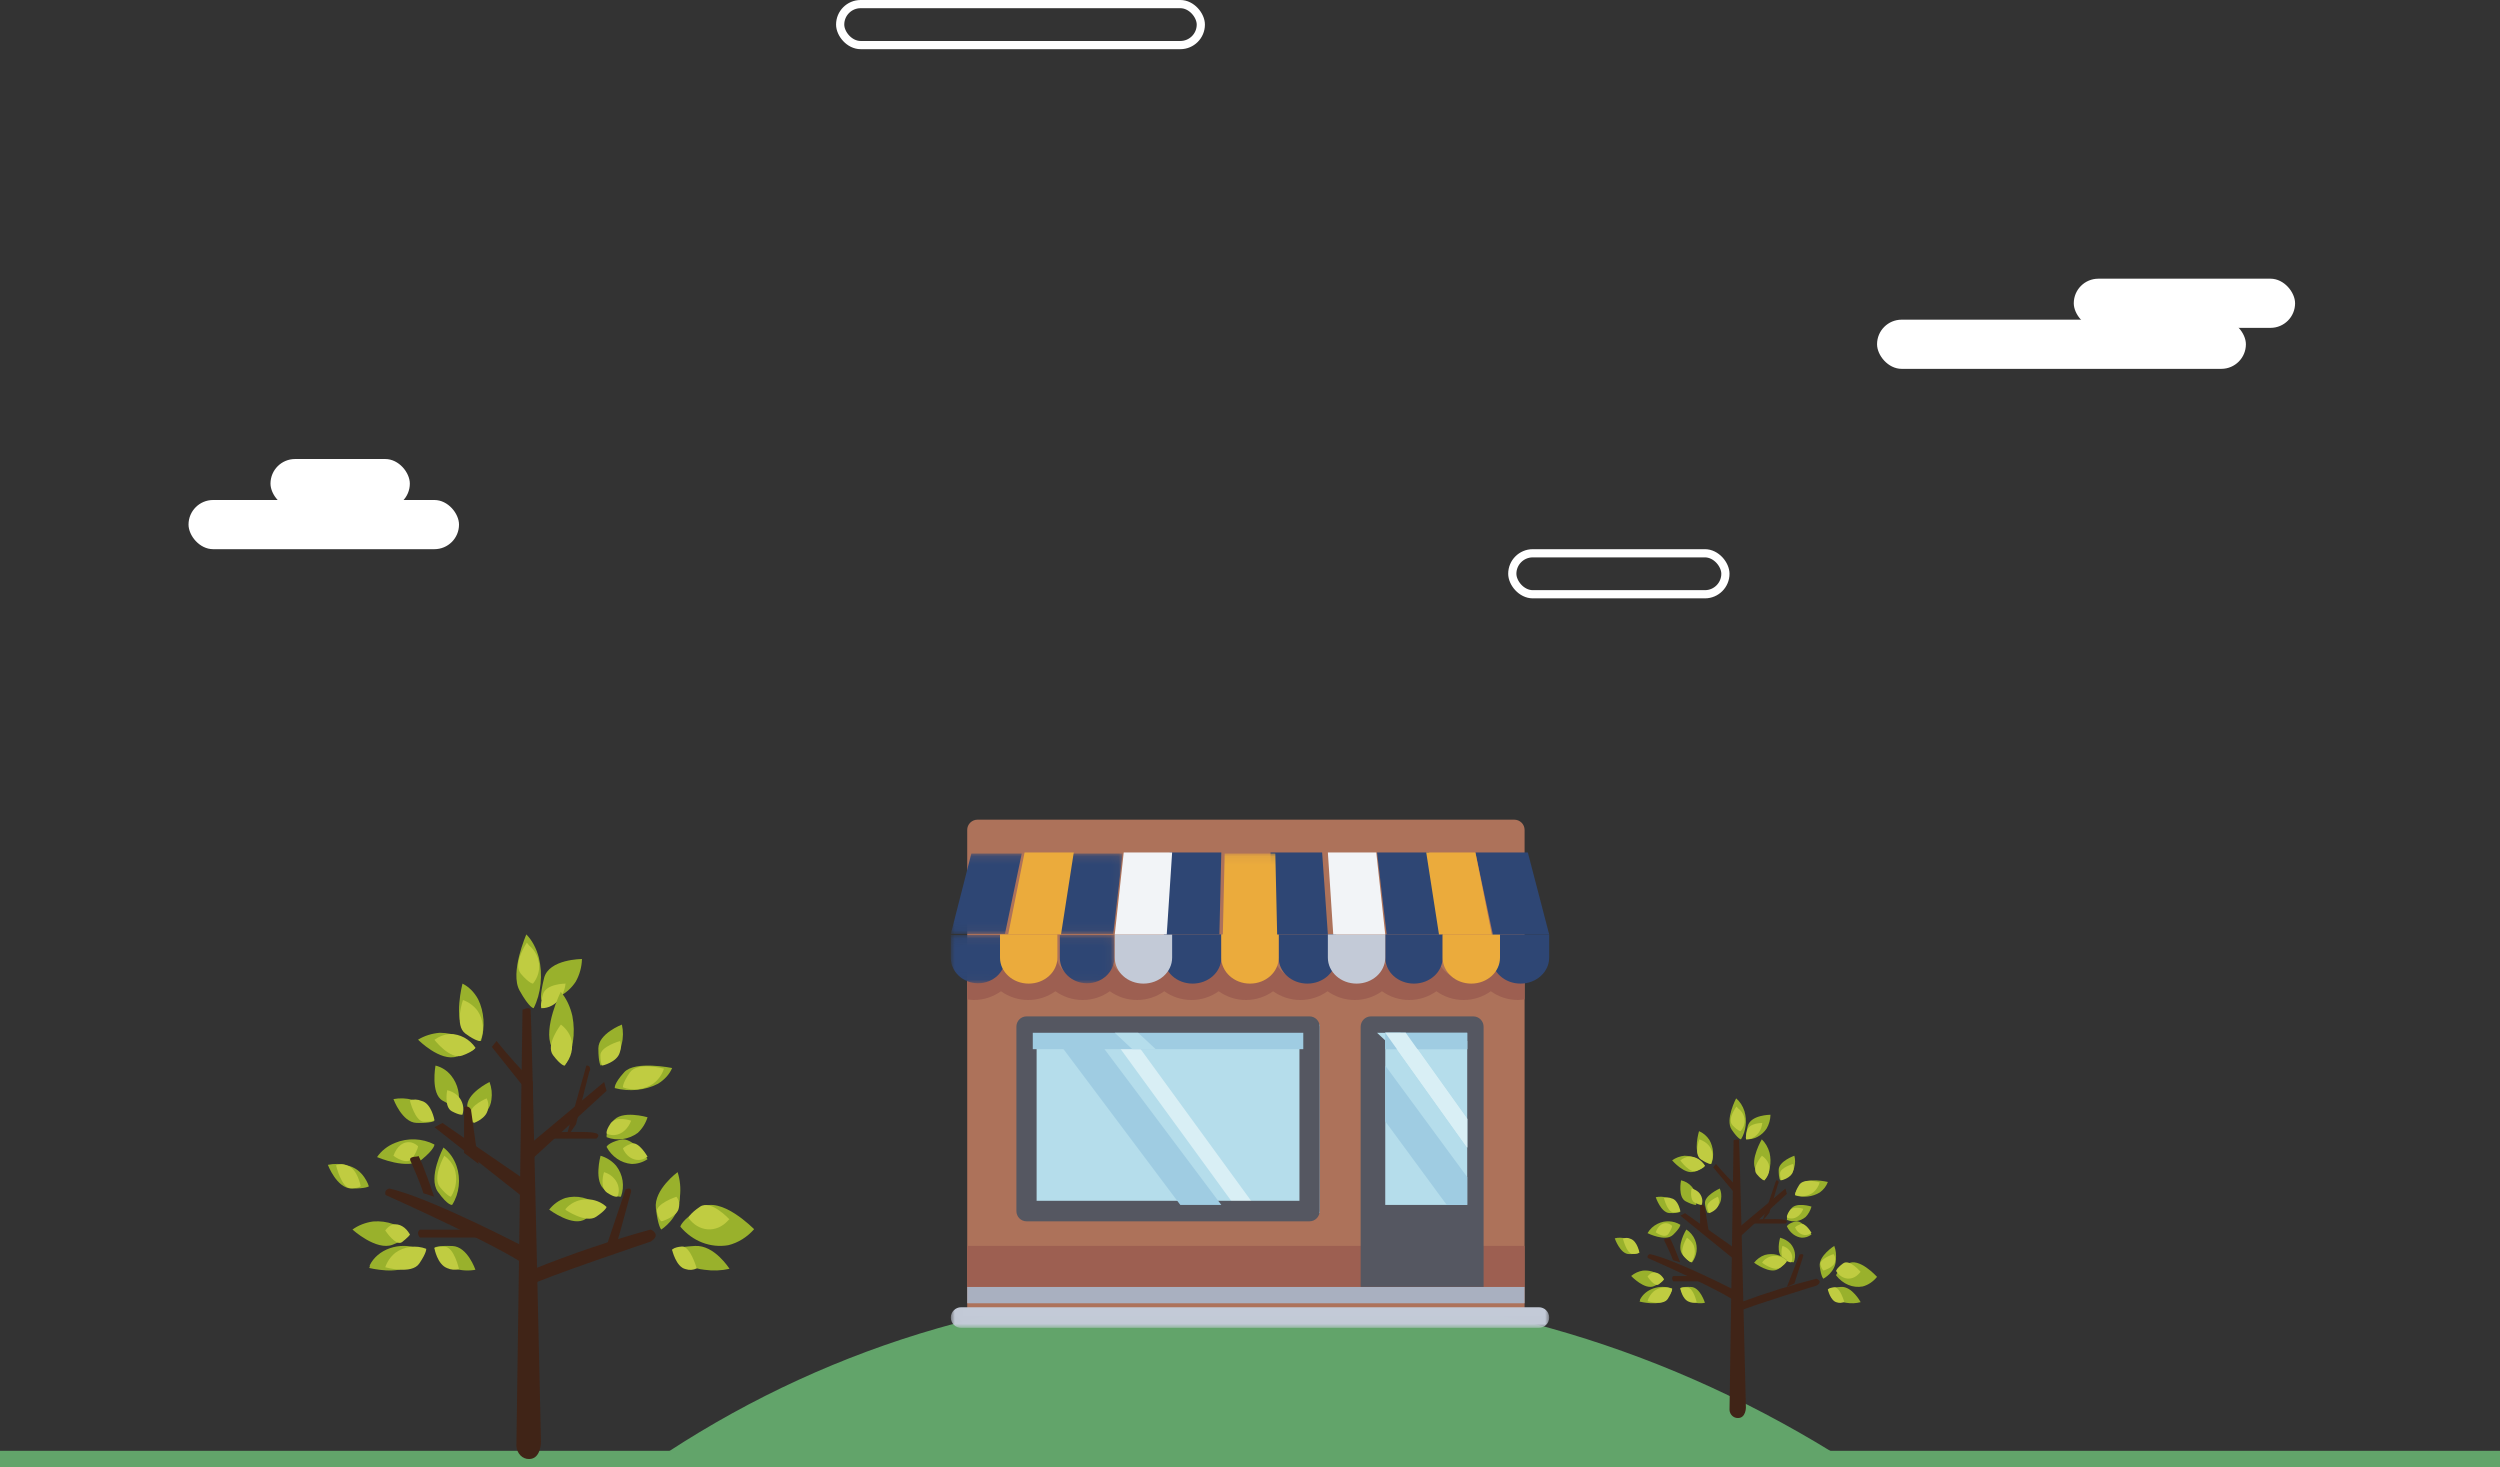 <?xml version="1.0" encoding="UTF-8"?>
<svg width="305px" height="179px" viewBox="0 0 305 179" version="1.1" xmlns="http://www.w3.org/2000/svg" xmlns:xlink="http://www.w3.org/1999/xlink">
    <rect x="0" y="0" width="305" height="179" fill="#333333" stroke="none"/>
    <!-- Generator: Sketch 52.1 (67048) - http://www.bohemiancoding.com/sketch -->
    <title>illustration</title>
    <desc>Created with Sketch.</desc>
    <defs>
        <polygon id="path-1" points="0.009 0.074 19.948 0.074 19.948 5.959 0.009 5.959"></polygon>
        <polygon id="path-3" points="0.009 0.129 20.952 0.129 20.952 9.938 0.009 9.938"></polygon>
        <polygon id="path-5" points="0.009 0.133 73 0.133 73 57.991 0.009 57.991"></polygon>
    </defs>
    <g id="Start-a--Business" stroke="none" stroke-width="1" fill="none" fill-rule="evenodd">
        <g id="StartABusiness_main_NameofBusiness_desktop" transform="translate(-115, -1747)">
            <g id="ISBDC" transform="translate(0, 1542)">
                <g id="illustration" transform="translate(115, 205)">
                    <g id="Group" transform="translate(23, 56)" fill="#FFFFFF">
                        <rect id="Rectangle" x="0" y="5" width="33" height="6" rx="3"></rect>
                        <rect id="Rectangle-Copy" x="10" y="0" width="17" height="6" rx="3"></rect>
                    </g>
                    <g id="Group-Copy" transform="translate(229, 34)" fill="#FFFFFF">
                        <rect id="Rectangle" x="0" y="5" width="45" height="6" rx="3"></rect>
                        <rect id="Rectangle-Copy" x="24" y="0" width="27" height="6" rx="3"></rect>
                    </g>
                    <g id="Group-Copy-2" transform="translate(102, 0)"></g>
                    <rect id="Rectangle" stroke="#FFFFFF" x="102.5" y="0.5" width="44" height="5" rx="2.5"></rect>
                    <g id="Group-Copy-2" transform="translate(184, 67)"></g>
                    <rect id="Rectangle" stroke="#FFFFFF" x="184.5" y="67.5" width="26" height="5" rx="2.5"></rect>
                    <rect id="Rectangle" fill="#62A46A" x="0" y="177" width="305" height="2"></rect>
                    <path d="M81.727,177.581 C102.245,164.194 125.522,157.5 151.548,157.5 C177.569,157.5 201.477,164.192 223.262,177.574 L224.769,178.5 L80.319,178.5 L81.727,177.581 Z" id="Path-5" stroke="#62A46A" fill="#62A46A"></path>
                    <g id="Animation_Color-03-Copy" transform="translate(197, 134)">
                        <path d="M14.809,1.51677933e-15 C14.809,1.51677933e-15 13.446,2.588 14.258,3.803 C15.07,5.018 15.404,5 15.404,5 C16.006,4.012 16.163,2.725 15.825,1.567 C15.622,0.934 15.269,0.388 14.809,0 Z" id="Path" fill="#99B12C"></path>
                        <path d="M14.849,1 C14.849,1 13.669,2.551 14.369,3.284 C15.069,4.017 15.349,4 15.349,4 C16.129,3.143 15.988,1.917 15.029,1.205 L14.849,1 Z" id="Path" fill="#C0CC41"></path>
                        <path d="M19,2 C19,2 16.574,2 16.227,3.393 C15.881,4.787 16.033,4.995 16.033,4.995 C17.001,5.057 17.934,4.566 18.529,3.682 C18.819,3.183 18.983,2.6 19,2 Z" id="Path" fill="#99B12C"></path>
                        <path d="M18,3 C18,3 16.407,3 16.159,3.877 C15.911,4.754 16.027,4.999 16.027,4.999 C16.645,5.015 17.234,4.684 17.62,4.105 C17.825,3.783 17.955,3.402 18,3 Z" id="Path" fill="#C0CC41"></path>
                        <path d="M17.94,5 C17.94,5 16.483,7.474 17.197,8.728 C17.91,9.983 18.275,10 18.275,10 C18.932,9.07 19.161,7.81 18.886,6.638 C18.711,5.993 18.382,5.424 17.94,5 Z" id="Path" fill="#99B12C"></path>
                        <path d="M17.953,7 C17.953,7 16.673,8.475 17.313,9.237 C17.953,10 18.233,10 18.233,10 C18.801,9.447 19.003,8.69 18.773,7.983 C18.617,7.596 18.332,7.254 17.953,7 Z" id="Path" fill="#C0CC41"></path>
                        <path d="M21.913,7 C21.913,7 20,7.66 20,8.743 C20,9.827 20.193,10 20.193,10 C20.193,10 21.676,9.607 21.898,8.429 C22.029,7.964 22.034,7.469 21.913,7 Z" id="Path" fill="#99B12C"></path>
                        <path d="M21.766,8 C21.766,8 20.166,8.454 20.166,9.16 C20.166,9.866 20.326,10 20.326,10 C20.326,10 21.526,9.731 21.746,8.924 C21.856,8.624 21.863,8.304 21.766,8 Z" id="Path" fill="#C0CC41"></path>
                        <path d="M26,10.199 C26,10.199 23.416,9.576 22.664,10.536 C21.913,11.496 22.003,11.833 22.003,11.833 C23.011,12.145 24.132,12.015 25.008,11.483 C25.476,11.147 25.821,10.701 26,10.199 Z" id="Path" fill="#99B12C"></path>
                        <path d="M25,10.253 C25,10.253 23.063,9.653 22.496,10.573 C21.93,11.493 22.003,11.773 22.003,11.773 C22.741,12.074 23.566,11.962 24.214,11.473 C24.586,11.166 24.861,10.74 25,10.253 Z" id="Path" fill="#C0CC41"></path>
                        <path d="M24,13.204 C24,13.204 22.051,12.569 21.467,13.54 C20.882,14.512 21.012,14.829 21.012,14.829 C21.775,15.148 22.625,15.015 23.286,14.474 C23.617,14.131 23.864,13.693 24,13.204 Z" id="Path" fill="#99B12C"></path>
                        <path d="M23,13.48 C23,13.48 21.765,13.06 21.331,13.7 C20.898,14.34 21.014,14.54 21.014,14.54 C21.496,14.756 22.036,14.666 22.449,14.3 C22.691,14.09 22.881,13.807 23,13.48 Z" id="Path" fill="#C0CC41"></path>
                        <path d="M24,16.612 C24,16.612 22.939,14.766 22.015,15.025 C21.091,15.283 21,15.615 21,15.615 C21.384,16.411 22.063,16.928 22.818,16.999 C23.235,17.011 23.645,16.877 24,16.612 Z" id="Path" fill="#99B12C"></path>
                        <path d="M24,16.41 C24,16.41 23.285,15.13 22.683,15.35 C22.081,15.57 22,15.75 22,15.75 C22.176,16.159 22.478,16.465 22.838,16.6 C23.198,16.735 23.587,16.688 23.919,16.47 L24,16.41 Z" id="Path" fill="#C0CC41"></path>
                        <path d="M20.178,17 C20.178,17 19.582,18.952 20.57,19.522 C21.558,20.091 21.837,19.994 21.837,19.994 C22.152,19.23 22.005,18.38 21.446,17.732 C21.114,17.386 20.673,17.132 20.178,17 Z" id="Path" fill="#99B12C"></path>
                        <path d="M20.459,18 C20.459,18 20.059,19.242 20.719,19.678 C21.379,20.115 21.559,19.981 21.559,19.981 C21.759,19.493 21.662,18.954 21.299,18.537 C21.095,18.287 20.801,18.099 20.459,18 Z" id="Path" fill="#C0CC41"></path>
                        <path d="M17,20.049 C17,20.049 18.969,21.528 19.976,20.797 C20.984,20.065 21,19.724 21,19.724 C20.255,19.075 19.249,18.844 18.307,19.106 C17.793,19.285 17.339,19.612 17,20.049 Z" id="Path" fill="#99B12C"></path>
                        <path d="M18,20.073 C18,20.073 19.49,21.193 20.236,20.633 C20.981,20.073 21,19.833 21,19.833 C20.62,19.434 20.105,19.211 19.567,19.211 C19.029,19.211 18.514,19.434 18.134,19.833 L18,19.993 L18,20.073 Z" id="Path" fill="#C0CC41"></path>
                        <path d="M26.779,18 C26.779,18 24.833,19.22 25.012,20.52 C25.19,21.821 25.45,22 25.45,22 C25.45,22 26.971,21.203 26.971,19.691 C27.045,19.117 26.978,18.53 26.779,18 Z" id="Path" fill="#99B12C"></path>
                        <path d="M26.682,19 C26.682,19 24.922,19.59 25.102,20.282 C25.282,20.974 25.482,21 25.482,21 C25.482,21 26.822,20.615 26.882,19.872 C26.957,19.575 26.887,19.27 26.682,19 Z" id="Path" fill="#C0CC41"></path>
                        <path d="M32,21.778 C32,21.778 29.752,19.291 28.407,20.2 C27.061,21.109 27,21.592 27,21.592 C27.836,22.667 29.054,23.173 30.257,22.947 C30.919,22.769 31.524,22.363 32,21.778 Z" id="Path" fill="#99B12C"></path>
                        <path d="M30,21.181 C30,21.181 28.649,19.541 27.847,20.141 C27.045,20.741 27,21.061 27,21.061 C27.355,21.608 27.858,21.941 28.396,21.986 C28.934,22.031 29.464,21.784 29.866,21.301 L29.97,21.181 L30,21.181 Z" id="Path" fill="#C0CC41"></path>
                        <path d="M30,24.863 C30,24.863 28.953,22.912 27.597,23.003 C26.24,23.094 26,23.302 26,23.302 C26,23.302 26.652,24.759 28.249,24.941 C28.831,25.041 29.438,25.014 30,24.863 Z" id="Path" fill="#99B12C"></path>
                        <path d="M28,24.83 C28,24.83 27.476,22.99 26.786,23.05 C26.097,23.11 26,23.33 26,23.33 C26,23.33 26.317,24.73 27.103,24.89 C27.4,24.99 27.711,24.969 28,24.83 Z" id="Path" fill="#C0CC41"></path>
                        <path d="M11,24.942 C11,24.942 10.43,23.062 9.32,23.009 C8.21,22.957 8,23.141 8,23.141 C8,23.141 8.315,24.548 9.5,24.85 C9.978,25.011 10.501,25.043 11,24.942 Z" id="Path" fill="#99B12C"></path>
                        <path d="M10,24.892 C10,24.892 9.613,23.132 8.871,23.072 C8.129,23.012 8,23.192 8,23.192 C8,23.192 8.226,24.512 9.048,24.812 C9.353,24.948 9.683,24.976 10,24.892 Z" id="Path" fill="#C0CC41"></path>
                        <path d="M3,24.788 C3,24.788 5.56,25.429 6.323,24.481 C7.087,23.533 6.997,23.2 6.997,23.2 C6.264,22.937 5.439,22.933 4.704,23.19 C3.968,23.447 3.382,23.944 3.075,24.571 C3.075,24.571 3.075,24.686 3.075,24.737 L3,24.788 Z" id="Path" fill="#99B12C"></path>
                        <path d="M4,24.736 C4,24.736 5.926,25.356 6.49,24.436 C7.053,23.516 6.999,23.236 6.999,23.236 C6.247,22.916 5.399,23.036 4.745,23.556 C4.4,23.864 4.142,24.273 4,24.736 Z" id="Path" fill="#C0CC41"></path>
                        <path d="M2,21.669 C2,21.669 3.66,23.428 4.805,22.902 C5.95,22.376 6,22.08 6,22.08 C5.38,21.325 4.422,20.925 3.444,21.012 C2.911,21.096 2.412,21.323 2,21.669 Z" id="Path" fill="#99B12C"></path>
                        <path d="M4,21.742 C4,21.742 4.869,23.082 5.379,22.682 C5.89,22.282 6,22.062 6,22.062 C5.668,21.465 5.145,21.162 4.621,21.262 C4.387,21.336 4.172,21.502 4,21.742 Z" id="Path" fill="#C0CC41"></path>
                        <path d="M2.70425884e-16,17.074 C2.70425884e-16,17.074 0.647,18.987 1.734,18.999 C2.821,19.012 3,18.82 3,18.82 C3,18.82 2.628,17.382 1.376,17.113 C0.931,16.977 0.453,16.963 2.70425884e-16,17.074 Z" id="Path" fill="#99B12C"></path>
                        <path d="M1,17.115 C1,17.115 1.441,18.955 2.162,18.975 C2.882,18.995 3,18.795 3,18.795 C3,18.795 2.75,17.415 1.926,17.135 C1.627,16.993 1.302,16.986 1,17.115 Z" id="Path" fill="#C0CC41"></path>
                        <path d="M8.734,16 C8.734,16 7.446,18.084 8.283,19.087 C9.12,20.09 9.442,19.998 9.442,19.998 C10.029,19.207 10.162,18.186 9.796,17.281 C9.585,16.761 9.215,16.314 8.734,16 Z" id="Path" fill="#99B12C"></path>
                        <path d="M8.806,17 C8.806,17 7.806,18.586 8.446,19.293 C9.086,20 9.346,20 9.346,20 C9.783,19.389 9.887,18.614 9.626,17.917 C9.444,17.547 9.161,17.23 8.806,17 Z" id="Path" fill="#C0CC41"></path>
                        <path d="M4,16.443 C4,16.443 6.179,17.544 7.113,16.65 C8.046,15.756 8,15.421 8,15.421 C7.16,14.909 6.126,14.861 5.245,15.293 C4.727,15.539 4.293,15.939 4,16.443 Z" id="Path" fill="#99B12C"></path>
                        <path d="M5,16.338 C5,16.338 6.13,17.198 6.571,16.498 C7.013,15.798 7,15.558 7,15.558 C6.57,15.156 6.037,15.119 5.584,15.458 C5.336,15.653 5.132,15.96 5,16.338 Z" id="Path" fill="#C0CC41"></path>
                        <path d="M5,12.059 C5,12.059 5.628,13.954 6.684,13.995 C7.74,14.035 8,13.831 8,13.831 C8,13.831 7.633,12.468 6.378,12.114 C5.933,11.984 5.456,11.965 5,12.059 Z" id="Path" fill="#99B12C"></path>
                        <path d="M6,12.163 C6,12.163 6.419,13.883 7.145,13.903 C7.871,13.923 8,13.763 8,13.763 C8,13.763 7.758,12.383 6.935,12.203 C6.634,12.075 6.308,12.061 6,12.163 Z" id="Path" fill="#C0CC41"></path>
                        <path d="M8.087,10 C8.087,10 7.669,12.059 8.668,12.569 C9.667,13.08 9.921,12.995 9.921,12.995 C10.129,12.199 9.92,11.359 9.358,10.732 C9.031,10.364 8.584,10.108 8.087,10 Z" id="Path" fill="#99B12C"></path>
                        <path d="M9.374,11 C9.374,11 9.094,12.372 9.754,12.719 C10.414,13.067 10.614,12.994 10.614,12.994 C10.785,12.456 10.641,11.875 10.234,11.457 C9.998,11.237 9.701,11.079 9.374,11 Z" id="Path" fill="#C0CC41"></path>
                        <path d="M12.815,11 C12.815,11 10.869,11.859 11.007,12.865 C11.145,13.87 11.369,14 11.369,14 C11.369,14 12.832,13.465 12.97,12.297 C13.04,11.86 12.987,11.412 12.815,11 Z" id="Path" fill="#99B12C"></path>
                        <path d="M12.585,12 C12.585,12 11.205,12.574 11.285,13.235 C11.365,13.896 11.545,14 11.545,14 C11.545,14 12.605,13.635 12.685,12.852 C12.753,12.566 12.718,12.268 12.585,12 Z" id="Path" fill="#C0CC41"></path>
                        <path d="M7,7.561 C7,7.561 8.542,9.379 9.72,8.928 C10.898,8.477 11,8.231 11,8.231 C10.435,7.463 9.506,7.004 8.513,7 C7.963,7.052 7.44,7.246 7,7.561 Z" id="Path" fill="#99B12C"></path>
                        <path d="M8,7.574 C8,7.574 9.147,9.214 10.029,8.854 C10.912,8.494 11,8.214 11,8.214 C10.577,7.515 9.877,7.097 9.129,7.094 C8.721,7.133 8.33,7.299 8,7.574 Z" id="Path" fill="#C0CC41"></path>
                        <path d="M10.281,4 C10.281,4 9.527,6.523 10.489,7.283 C11.45,8.043 11.788,8 11.788,8 C12.138,7.044 12.051,5.962 11.554,5.089 C11.237,4.595 10.794,4.216 10.281,4 Z" id="Path" fill="#99B12C"></path>
                        <path d="M10.322,5 C10.322,5 9.602,6.854 10.522,7.46 C11.442,8.067 11.722,7.998 11.722,7.998 C12.085,7.274 12.003,6.439 11.502,5.78 C11.203,5.427 10.793,5.157 10.322,5 Z" id="Path" fill="#C0CC41"></path>
                        <path d="M14.496,5.119 C14.496,5.119 15.083,4.851 15.158,5.119 C15.233,5.388 16,37.719 16,37.719 C16,37.719 16,38.999 15.038,38.999 C14.498,39.018 14.04,38.586 14,38.019 L14.496,5.119 Z" id="Path" fill="#402417"></path>
                        <path d="M12,8.415 L15,12 L15,10.822 C14.073,9.94 13.188,8.998 12.347,8 L12,8.415 Z" id="Path" fill="#402417"></path>
                        <polygon id="Path" fill="#402417" points="15 15.876 20.824 11 21 11.649 15.16 17"></polygon>
                        <path d="M19.689,10.005 L18,15 L18.845,13.984 L19.926,10.421 C20.025,10.318 20.025,10.158 19.926,10.055 C19.857,10.008 19.772,9.99 19.689,10.005 Z" id="Path" fill="#402417"></path>
                        <path d="M17,15.272 L20.838,15.272 C20.838,15.272 21.375,14.872 20.494,14.772 C19.613,14.672 17,14.772 17,14.772 L17,15.272 Z" id="Path" fill="#402417"></path>
                        <polygon id="Path" fill="#402417" points="8 14.309 15 20 15 18.553 10.557 15.415 8.575 14"></polygon>
                        <path d="M10.41,13.056 L10.41,16.229 L11.59,17 L10.99,13.307 C10.98,13.143 10.834,13.011 10.65,13.002 C10.565,12.993 10.48,13.012 10.41,13.056 Z" id="Path" fill="#402417"></path>
                        <path d="M4.028,19.474 C4.028,19.474 13.589,23.668 15,25 L15,23.592 C15,23.592 7.398,19.658 4.295,19 C4.232,19.046 3.903,19.077 4.028,19.474 Z" id="Path" fill="#402417"></path>
                        <path d="M6.038,17.343 C6.038,17.343 6.938,19.16 7.098,19.743 L7.978,20 C7.978,20 7.098,17.651 6.698,17 C6.758,17.12 5.898,16.983 6.038,17.343 Z" id="Path" fill="#402417"></path>
                        <path d="M7.128,22.32 L12,22.32 L10.866,21.68 L7.128,21.68 C7.128,21.68 6.84,21.9 7.128,22.32 Z" id="Path" fill="#402417"></path>
                        <path d="M15.635,24.779 C18.577,23.694 21.576,22.766 24.618,22 C24.618,22 25.478,22.336 24.618,22.84 C24.618,22.84 16.433,25.359 15.404,25.893 C14.375,26.428 15.635,24.779 15.635,24.779 Z" id="Path" fill="#402417"></path>
                        <path d="M22.545,19.063 L21,23 L21.918,22.586 L22.997,19.223 C22.997,19.223 23.069,18.856 22.545,19.063 Z" id="Path" fill="#402417"></path>
                    </g>
                    <g id="Animation_Color-03-Copy-2" transform="translate(40, 114)">
                        <path d="M24.214,2.7302028e-15 C24.214,2.7302028e-15 22.169,4.658 23.387,6.845 C24.606,9.032 25.106,9 25.106,9 C26.008,7.221 26.245,4.905 25.737,2.82 C25.433,1.681 24.903,0.699 24.214,0 Z" id="Path" fill="#99B12C"></path>
                        <path d="M24.274,1 C24.274,1 22.504,3.585 23.554,4.807 C24.604,6.028 25.024,6 25.024,6 C26.193,4.572 25.983,2.528 24.544,1.341 L24.274,1 Z" id="Path" fill="#C0CC41"></path>
                        <path d="M31,3 C31,3 26.957,3 26.379,5.322 C25.802,7.644 26.056,7.991 26.056,7.991 C27.669,8.095 29.223,7.277 30.214,5.803 C30.699,4.972 30.971,4.001 31,3 Z" id="Path" fill="#99B12C"></path>
                        <path d="M29,6 C29,6 26.611,6 26.238,7.315 C25.866,8.631 26.041,8.999 26.041,8.999 C26.968,9.022 27.851,8.526 28.43,7.657 C28.737,7.174 28.933,6.603 29,6 Z" id="Path" fill="#C0CC41"></path>
                        <path d="M28.409,7 C28.409,7 26.225,11.453 27.295,13.711 C28.366,15.969 28.912,16 28.912,16 C29.897,14.325 30.241,12.059 29.829,9.948 C29.566,8.788 29.072,7.763 28.409,7 Z" id="Path" fill="#99B12C"></path>
                        <path d="M28.43,11 C28.43,11 26.51,13.458 27.47,14.729 C28.43,16 28.85,16 28.85,16 C29.701,15.078 30.005,13.816 29.66,12.638 C29.425,11.993 28.998,11.424 28.43,11 Z" id="Path" fill="#C0CC41"></path>
                        <path d="M35.869,11 C35.869,11 33,12.099 33,13.906 C33,15.712 33.289,16 33.289,16 C33.289,16 35.514,15.346 35.847,13.382 C36.043,12.606 36.051,11.781 35.869,11 Z" id="Path" fill="#99B12C"></path>
                        <path d="M35.649,13 C35.649,13 33.249,13.681 33.249,14.739 C33.249,15.798 33.489,16 33.489,16 C33.489,16 35.289,15.597 35.619,14.387 C35.783,13.936 35.794,13.455 35.649,13 Z" id="Path" fill="#C0CC41"></path>
                        <path d="M42,16.298 C42,16.298 37.478,15.364 36.163,16.804 C34.848,18.243 35.006,18.749 35.006,18.749 C36.77,19.218 38.732,19.022 40.265,18.224 C41.083,17.72 41.686,17.051 42,16.298 Z" id="Path" fill="#99B12C"></path>
                        <path d="M41,16.38 C41,16.38 37.772,15.48 36.827,16.86 C35.883,18.24 36.005,18.66 36.005,18.66 C37.234,19.111 38.61,18.943 39.69,18.21 C40.31,17.749 40.768,17.109 41,16.38 Z" id="Path" fill="#C0CC41"></path>
                        <path d="M39,22.306 C39,22.306 35.752,21.353 34.778,22.81 C33.804,24.268 34.02,24.744 34.02,24.744 C35.291,25.222 36.708,25.023 37.809,24.212 C38.362,23.697 38.773,23.039 39,22.306 Z" id="Path" fill="#99B12C"></path>
                        <path d="M37,22.72 C37,22.72 35.148,22.09 34.497,23.05 C33.846,24.01 34.021,24.31 34.021,24.31 C34.744,24.634 35.554,24.499 36.174,23.95 C36.536,23.635 36.821,23.211 37,22.72 Z" id="Path" fill="#C0CC41"></path>
                        <path d="M39,27.418 C39,27.418 37.232,24.65 35.692,25.037 C34.152,25.425 34,25.923 34,25.923 C34.64,27.116 35.771,27.891 37.03,27.999 C37.724,28.017 38.408,27.815 39,27.418 Z" id="Path" fill="#99B12C"></path>
                        <path d="M39,27.114 C39,27.114 37.927,25.194 37.024,25.524 C36.122,25.854 36,26.124 36,26.124 C36.264,26.738 36.716,27.198 37.256,27.4 C37.797,27.603 38.38,27.532 38.878,27.204 L39,27.114 Z" id="Path" fill="#C0CC41"></path>
                        <path d="M33.268,27 C33.268,27 32.373,30.254 33.855,31.203 C35.337,32.152 35.756,31.989 35.756,31.989 C36.228,30.717 36.007,29.301 35.169,28.22 C34.671,27.643 34.01,27.219 33.268,27 Z" id="Path" fill="#99B12C"></path>
                        <path d="M33.689,29 C33.689,29 33.089,30.863 34.079,31.518 C35.069,32.172 35.339,31.971 35.339,31.971 C35.638,31.239 35.493,30.43 34.949,29.806 C34.643,29.43 34.201,29.148 33.689,29 Z" id="Path" fill="#C0CC41"></path>
                        <path d="M27,33.573 C27,33.573 29.953,35.793 31.465,34.695 C32.976,33.598 33,33.086 33,33.086 C31.882,32.112 30.373,31.766 28.961,32.159 C28.189,32.427 27.509,32.918 27,33.573 Z" id="Path" fill="#99B12C"></path>
                        <path d="M29,33.609 C29,33.609 31.484,35.289 32.726,34.449 C33.968,33.609 34,33.249 34,33.249 C33.367,32.652 32.508,32.316 31.611,32.316 C30.715,32.316 29.856,32.652 29.223,33.249 L29,33.489 L29,33.609 Z" id="Path" fill="#C0CC41"></path>
                        <path d="M42.668,29 C42.668,29 39.75,31.134 40.017,33.411 C40.284,35.687 40.675,36 40.675,36 C40.675,36 42.956,34.606 42.956,31.959 C43.067,30.955 42.967,29.928 42.668,29 Z" id="Path" fill="#99B12C"></path>
                        <path d="M42.523,32 C42.523,32 39.883,32.885 40.153,33.923 C40.423,34.962 40.723,35 40.723,35 C40.723,35 42.733,34.423 42.823,33.308 C42.935,32.862 42.83,32.406 42.523,32 Z" id="Path" fill="#C0CC41"></path>
                        <path d="M52,35.963 C52,35.963 47.954,31.818 45.532,33.333 C43.11,34.849 43,35.653 43,35.653 C44.505,37.444 46.697,38.289 48.862,37.912 C50.053,37.615 51.143,36.939 52,35.963 Z" id="Path" fill="#99B12C"></path>
                        <path d="M49,34.771 C49,34.771 46.748,32.311 45.411,33.211 C44.074,34.111 44,34.591 44,34.591 C44.591,35.412 45.429,35.912 46.327,35.979 C47.224,36.047 48.106,35.677 48.777,34.951 L48.95,34.771 L49,34.771 Z" id="Path" fill="#C0CC41"></path>
                        <path d="M49,40.794 C49,40.794 47.167,37.868 44.794,38.005 C42.421,38.141 42,38.453 42,38.453 C42,38.453 43.142,40.638 45.936,40.911 C46.954,41.061 48.016,41.02 49,40.794 Z" id="Path" fill="#99B12C"></path>
                        <path d="M45,40.744 C45,40.744 44.214,37.984 43.179,38.074 C42.145,38.164 42,38.494 42,38.494 C42,38.494 42.476,40.594 43.655,40.834 C44.101,40.984 44.566,40.953 45,40.744 Z" id="Path" fill="#C0CC41"></path>
                        <path d="M18,40.913 C18,40.913 17.05,38.093 15.2,38.014 C13.35,37.935 13,38.211 13,38.211 C13,38.211 13.525,40.321 15.5,40.775 C16.297,41.017 17.168,41.065 18,40.913 Z" id="Path" fill="#99B12C"></path>
                        <path d="M16,40.839 C16,40.839 15.419,38.199 14.306,38.109 C13.194,38.019 13,38.289 13,38.289 C13,38.289 13.339,40.269 14.573,40.719 C15.03,40.923 15.524,40.964 16,40.839 Z" id="Path" fill="#C0CC41"></path>
                        <path d="M5,40.683 C5,40.683 8.84,41.643 9.985,40.222 C11.13,38.8 10.995,38.301 10.995,38.301 C9.896,37.905 8.659,37.9 7.556,38.285 C6.452,38.671 5.573,39.416 5.112,40.356 C5.112,40.356 5.112,40.529 5.112,40.606 L5,40.683 Z" id="Path" fill="#99B12C"></path>
                        <path d="M7,40.604 C7,40.604 10.211,41.534 11.15,40.154 C12.088,38.774 11.998,38.354 11.998,38.354 C10.744,37.874 9.331,38.055 8.242,38.834 C7.667,39.296 7.236,39.91 7,40.604 Z" id="Path" fill="#C0CC41"></path>
                        <path d="M3,36.004 C3,36.004 5.905,38.642 7.909,37.853 C9.913,37.064 10,36.62 10,36.62 C8.916,35.488 7.239,34.887 5.527,35.018 C4.594,35.144 3.72,35.485 3,36.004 Z" id="Path" fill="#99B12C"></path>
                        <path d="M7,36.113 C7,36.113 8.303,38.123 9.069,37.523 C9.834,36.923 10,36.593 10,36.593 C9.502,35.698 8.718,35.243 7.931,35.393 C7.581,35.504 7.259,35.753 7,36.113 Z" id="Path" fill="#C0CC41"></path>
                        <path d="M4.50709806e-16,28.111 C4.50709806e-16,28.111 1.078,30.98 2.89,30.999 C4.702,31.018 5,30.73 5,30.73 C5,30.73 4.381,28.574 2.294,28.169 C1.552,27.965 0.755,27.945 4.50709806e-16,28.111 Z" id="Path" fill="#99B12C"></path>
                        <path d="M1,28.173 C1,28.173 1.662,30.933 2.743,30.963 C3.824,30.993 4,30.693 4,30.693 C4,30.693 3.625,28.623 2.39,28.203 C1.941,27.99 1.454,27.979 1,28.173 Z" id="Path" fill="#C0CC41"></path>
                        <path d="M14.101,26 C14.101,26 12.168,29.647 13.424,31.402 C14.68,33.158 15.163,32.996 15.163,32.996 C16.044,31.612 16.244,29.826 15.695,28.242 C15.378,27.332 14.822,26.55 14.101,26 Z" id="Path" fill="#99B12C"></path>
                        <path d="M14.209,27 C14.209,27 12.709,29.643 13.669,30.822 C14.629,32 15.019,32 15.019,32 C15.675,30.981 15.831,29.69 15.439,28.529 C15.166,27.911 14.741,27.383 14.209,27 Z" id="Path" fill="#C0CC41"></path>
                        <path d="M6,27.164 C6,27.164 9.813,28.816 11.447,27.475 C13.081,26.134 12.999,25.631 12.999,25.631 C11.53,24.864 9.721,24.792 8.179,25.439 C7.271,25.808 6.512,26.409 6,27.164 Z" id="Path" fill="#99B12C"></path>
                        <path d="M8,27.007 C8,27.007 9.695,28.297 10.357,27.247 C11.019,26.197 11,25.837 11,25.837 C10.355,25.235 9.555,25.178 8.877,25.687 C8.504,25.98 8.199,26.44 8,27.007 Z" id="Path" fill="#C0CC41"></path>
                        <path d="M8,20.089 C8,20.089 9.046,22.931 10.806,22.992 C12.566,23.053 13,22.747 13,22.747 C13,22.747 12.388,20.702 10.296,20.171 C9.554,19.975 8.76,19.947 8,20.089 Z" id="Path" fill="#99B12C"></path>
                        <path d="M10,20.244 C10,20.244 10.629,22.824 11.718,22.854 C12.806,22.884 13,22.644 13,22.644 C13,22.644 12.637,20.574 11.403,20.304 C10.951,20.113 10.462,20.092 10,20.244 Z" id="Path" fill="#C0CC41"></path>
                        <path d="M13.13,16 C13.13,16 12.503,19.431 14.002,20.282 C15.5,21.133 15.882,20.991 15.882,20.991 C16.194,19.666 15.88,18.265 15.037,17.219 C14.546,16.607 13.876,16.179 13.13,16 Z" id="Path" fill="#99B12C"></path>
                        <path d="M14.561,19 C14.561,19 14.141,21.058 15.131,21.579 C16.121,22.1 16.421,21.99 16.421,21.99 C16.677,21.184 16.462,20.313 15.851,19.686 C15.496,19.355 15.051,19.119 14.561,19 Z" id="Path" fill="#C0CC41"></path>
                        <path d="M19.722,18 C19.722,18 16.804,19.432 17.01,21.108 C17.217,22.784 17.553,23 17.553,23 C17.553,23 19.748,22.108 19.955,20.162 C20.06,19.433 19.98,18.687 19.722,18 Z" id="Path" fill="#99B12C"></path>
                        <path d="M19.377,20 C19.377,20 17.307,20.861 17.427,21.852 C17.547,22.843 17.817,23 17.817,23 C17.817,23 19.407,22.452 19.527,21.278 C19.629,20.849 19.577,20.403 19.377,20 Z" id="Path" fill="#C0CC41"></path>
                        <path d="M11,12.841 C11,12.841 13.698,15.569 15.76,14.892 C17.822,14.215 18,13.846 18,13.846 C17.01,12.695 15.385,12.005 13.647,12 C12.686,12.078 11.769,12.369 11,12.841 Z" id="Path" fill="#99B12C"></path>
                        <path d="M13,12.861 C13,12.861 14.912,15.321 16.382,14.781 C17.853,14.241 18,13.821 18,13.821 C17.295,12.773 16.129,12.145 14.882,12.141 C14.202,12.2 13.55,12.449 13,12.861 Z" id="Path" fill="#C0CC41"></path>
                        <path d="M16.421,6 C16.421,6 15.291,10.415 16.733,11.745 C18.176,13.074 18.682,12.999 18.682,12.999 C19.207,11.328 19.076,9.433 18.331,7.907 C17.856,7.041 17.191,6.378 16.421,6 Z" id="Path" fill="#99B12C"></path>
                        <path d="M16.483,8 C16.483,8 15.403,11.09 16.783,12.101 C18.163,13.112 18.583,12.996 18.583,12.996 C19.128,11.789 19.004,10.399 18.253,9.3 C17.804,8.712 17.19,8.261 16.483,8 Z" id="Path" fill="#C0CC41"></path>
                        <path d="M23.744,9.193 C23.744,9.193 24.624,8.758 24.737,9.193 C24.85,9.628 26,61.928 26,61.928 C26,61.928 26,63.999 24.556,63.999 C23.747,64.029 23.06,63.33 23,62.413 L23.744,9.193 Z" id="Path" fill="#402417"></path>
                        <path d="M20,13.726 L25,20 L25,17.938 C23.456,16.394 21.98,14.746 20.579,13 L20,13.726 Z" id="Path" fill="#402417"></path>
                        <polygon id="Path" fill="#402417" points="24 26.127 33.706 18 34 19.082 24.267 28"></polygon>
                        <path d="M31.534,16.009 L29,25 L30.267,23.172 L31.889,16.758 C32.037,16.573 32.037,16.284 31.889,16.099 C31.785,16.015 31.658,15.983 31.534,16.009 Z" id="Path" fill="#402417"></path>
                        <path d="M27,24.908 L32.756,24.908 C32.756,24.908 33.563,24.308 32.241,24.158 C30.92,24.008 27,24.158 27,24.158 L27,24.908 Z" id="Path" fill="#402417"></path>
                        <polygon id="Path" fill="#402417" points="13 23.515 25 33 25 30.588 17.384 25.358 13.986 23"></polygon>
                        <path d="M16.615,21.098 L16.615,26.651 L18.385,28 L17.485,21.538 C17.47,21.25 17.25,21.02 16.975,21.004 C16.848,20.987 16.719,21.021 16.615,21.098 Z" id="Path" fill="#402417"></path>
                        <path d="M7.046,31.791 C7.046,31.791 22.692,38.781 25,41 L25,38.653 C25,38.653 12.561,32.097 7.482,31 C7.38,31.077 6.841,31.128 7.046,31.791 Z" id="Path" fill="#402417"></path>
                        <path d="M10.057,27.571 C10.057,27.571 11.407,30.6 11.647,31.571 L12.967,32 C12.967,32 11.647,28.086 11.047,27 C11.137,27.2 9.847,26.971 10.057,27.571 Z" id="Path" fill="#402417"></path>
                        <path d="M11.23,36.98 L20,36.98 L17.958,36.02 L11.23,36.02 C11.23,36.02 10.712,36.35 11.23,36.98 Z" id="Path" fill="#402417"></path>
                        <path d="M25.015,40.863 C29.723,38.965 34.521,37.341 39.388,36 C39.388,36 40.764,36.588 39.388,37.47 C39.388,37.47 26.293,41.878 24.647,42.813 C23.001,43.749 25.015,40.863 25.015,40.863 Z" id="Path" fill="#402417"></path>
                        <path d="M36.317,31.111 L34,38 L35.377,37.275 L36.995,31.39 C36.995,31.39 37.104,30.748 36.317,31.111 Z" id="Path" fill="#402417"></path>
                    </g>
                    <g id="online-store" transform="translate(116, 100)">
                        <path d="M70,60 L2,60 L2,1.25 C2,0.56 2.564,0 3.259,0 L68.741,0 C69.436,0 70,0.56 70,1.25 L70,60" id="Fill-1" fill="#AD725A"></path>
                        <path d="M70,19.3 C69.742,19.366 69.476,19.412 69.199,19.412 C67.365,19.412 65.879,17.884 65.879,16 C65.879,17.884 64.392,19.412 62.559,19.412 C60.725,19.412 59.239,17.884 59.239,16 C59.239,17.884 57.753,19.412 55.919,19.412 C54.086,19.412 52.599,17.884 52.599,16 C52.599,17.884 51.113,19.412 49.279,19.412 C47.446,19.412 45.959,17.884 45.959,16 C45.959,17.884 44.473,19.412 42.64,19.412 C40.806,19.412 39.32,17.884 39.32,16 C39.32,17.884 37.834,19.412 36,19.412 C34.166,19.412 32.68,17.884 32.68,16 C32.68,17.884 31.194,19.412 29.36,19.412 C27.527,19.412 26.04,17.884 26.04,16 C26.04,17.884 24.554,19.412 22.721,19.412 C20.887,19.412 19.401,17.884 19.401,16 C19.401,17.884 17.914,19.412 16.081,19.412 C14.247,19.412 12.761,17.884 12.761,16 C12.761,17.884 11.274,19.412 9.441,19.412 C7.608,19.412 6.121,17.884 6.121,16 C6.121,17.884 4.635,19.412 2.801,19.412 C2.524,19.412 2.258,19.366 2,19.3 L2,21.917 C2.264,21.954 2.527,22 2.801,22 C4.034,22 5.178,21.606 6.121,20.933 C7.065,21.606 8.209,22 9.441,22 C10.674,22 11.818,21.606 12.761,20.933 C13.704,21.606 14.849,22 16.081,22 C17.313,22 18.458,21.606 19.401,20.933 C20.344,21.606 21.488,22 22.721,22 C23.953,22 25.098,21.606 26.041,20.933 C26.984,21.606 28.128,22 29.361,22 C30.593,22 31.737,21.606 32.68,20.933 C33.623,21.606 34.768,22 36,22 C37.232,22 38.377,21.606 39.32,20.933 C40.263,21.606 41.407,22 42.64,22 C43.872,22 45.017,21.606 45.96,20.933 C46.903,21.606 48.047,22 49.28,22 C50.512,22 51.656,21.606 52.599,20.933 C53.543,21.606 54.687,22 55.919,22 C57.152,22 58.296,21.606 59.239,20.933 C60.182,21.606 61.327,22 62.559,22 C63.791,22 64.936,21.606 65.879,20.933 C66.822,21.606 67.966,22 69.199,22 C69.473,22 69.736,21.954 70,21.917 L70,19.3 L70,19.3" id="Fill-2" fill="#9D5F51"></path>
                        <polygon id="Fill-3" fill="#B5DDEB" points="9 48 45 48 45 25 9 25"></polygon>
                        <polyline id="Fill-4" fill="#D9EFF5" points="37 47 34.571 47 20 27 22.429 27 37 47"></polyline>
                        <path d="M29.5,20 C27.567,20 26,18.584 26,16.836 L26,14 L33,14 L33,16.836 C33,18.584 31.433,20 29.5,20" id="Fill-5" fill="#2E4674"></path>
                        <path d="M43.5,20 C41.567,20 40,18.584 40,16.836 L40,14 L47,14 L47,16.836 C47,18.584 45.433,20 43.5,20" id="Fill-6" fill="#2E4674"></path>
                        <g id="Group-10" transform="translate(0, 14)">
                            <mask id="mask-2" fill="white">
                                <use xlink:href="#path-1"></use>
                            </mask>
                            <g id="Clip-8"></g>
                            <path d="M16.623,5.959 C14.787,5.959 13.299,4.569 13.299,2.856 L13.299,0.074 L19.948,0.074 L19.948,2.856 C19.948,4.569 18.46,5.959 16.623,5.959" id="Fill-7" fill="#2E4674" mask="url(#mask-2)"></path>
                            <path d="M3.325,5.959 C1.489,5.959 0,4.569 0,2.856 L0,0.074 L6.649,0.074 L6.649,2.856 C6.649,4.569 5.161,5.959 3.325,5.959" id="Fill-9" fill="#2E4674" mask="url(#mask-2)"></path>
                        </g>
                        <path d="M56.5,20 C54.567,20 53,18.584 53,16.836 L53,14 L60,14 L60,16.836 C60,18.584 58.433,20 56.5,20" id="Fill-11" fill="#2E4674"></path>
                        <path d="M23.5,20 C21.567,20 20,18.584 20,16.836 L20,14 L27,14 L27,16.836 C27,18.584 25.433,20 23.5,20" id="Fill-12" fill="#C3CAD7"></path>
                        <path d="M49.5,20 C47.567,20 46,18.584 46,16.836 L46,14 L53,14 L53,16.836 C53,18.584 51.433,20 49.5,20" id="Fill-13" fill="#C3CAD7"></path>
                        <path d="M69.5,20 C67.567,20 66,18.584 66,16.836 L66,14 L73,14 L73,16.836 C73,18.584 71.433,20 69.5,20" id="Fill-14" fill="#2E4674"></path>
                        <path d="M63.5,20 C61.567,20 60,18.584 60,16.836 L60,14 L67,14 L67,16.836 C67,18.584 65.433,20 63.5,20" id="Fill-15" fill="#EBAB3C"></path>
                        <path d="M9.5,20 C7.567,20 6,18.584 6,16.836 L6,14 L13,14 L13,16.836 C13,18.584 11.433,20 9.5,20" id="Fill-16" fill="#EBAB3C"></path>
                        <path d="M36.5,20 C34.567,20 33,18.584 33,16.836 L33,14 L40,14 L40,16.836 C40,18.584 38.433,20 36.5,20" id="Fill-17" fill="#EBAB3C"></path>
                        <polyline id="Fill-18" fill="#2E4674" points="32.767 14 26 14 26.7 4 33 4 32.767 14"></polyline>
                        <polyline id="Fill-19" fill="#2E4674" points="46 14 39.233 14 39 4 45.3 4 46 14"></polyline>
                        <g id="Group-23" transform="translate(0, 4)">
                            <mask id="mask-4" fill="white">
                                <use xlink:href="#path-3"></use>
                            </mask>
                            <g id="Clip-21"></g>
                            <polyline id="Fill-20" fill="#2E4674" mask="url(#mask-4)" points="19.813 9.938 13.209 9.938 14.803 0.129 20.952 0.129 19.813 9.938"></polyline>
                            <polyline id="Fill-22" fill="#2E4674" mask="url(#mask-4)" points="6.604 9.938 0 9.938 2.505 0.129 8.654 0.129 6.604 9.938"></polyline>
                        </g>
                        <polyline id="Fill-24" fill="#2E4674" points="60 14 53.176 14 52 4 58.353 4 60 14"></polyline>
                        <polyline id="Fill-25" fill="#F2F4F7" points="26.344 14 20 14 21.094 4 27 4 26.344 14"></polyline>
                        <polyline id="Fill-26" fill="#F2F4F7" points="53 14 46.656 14 46 4 51.906 4 53 14"></polyline>
                        <polyline id="Fill-27" fill="#2E4674" points="73 14 66.132 14 64 4 70.395 4 73 14"></polyline>
                        <polyline id="Fill-28" fill="#EBAB3C" points="66 14 59.555 14 58 4 64 4 66 14"></polyline>
                        <polyline id="Fill-29" fill="#EBAB3C" points="13.444 14 7 14 9 4 15 4 13.444 14"></polyline>
                        <g id="Group-33" transform="translate(0, 4)">
                            <mask id="mask-6" fill="white">
                                <use xlink:href="#path-5"></use>
                            </mask>
                            <g id="Clip-31"></g>
                            <polyline id="Fill-30" fill="#EBAB3C" mask="url(#mask-6)" points="39.818 10.197 33.182 10.197 33.411 0.133 39.589 0.133 39.818 10.197"></polyline>
                            <path d="M71.741,58 L1.259,58 C0.564,58 0,57.437 0,56.742 C0,56.047 0.564,55.484 1.259,55.484 L71.741,55.484 C72.437,55.484 73,56.047 73,56.742 C73,57.437 72.437,58 71.741,58" id="Fill-32" fill="#C3CAD7" mask="url(#mask-6)"></path>
                        </g>
                        <polygon id="Fill-34" fill="#A9B0C0" points="2 59 70 59 70 57 2 57"></polygon>
                        <polygon id="Fill-35" fill="#9D5F51" points="2 57 70 57 70 52 2 52"></polygon>
                        <path d="M43.767,24 L9.233,24 C8.552,24 8,24.56 8,25.25 L8,47.75 C8,48.44 8.552,49 9.233,49 L43.767,49 C44.448,49 45,48.44 45,47.75 L45,25.25 C45,24.56 44.448,24 43.767,24 Z M10.467,46.5 L42.533,46.5 L42.533,26.5 L10.467,26.5 L10.467,46.5 Z" id="Fill-36" fill="#555761"></path>
                        <path d="M63.75,24 L51.25,24 C50.56,24 50,24.568 50,25.269 L50,57 L65,57 L65,25.269 C65,24.568 64.44,24 63.75,24" id="Fill-37" fill="#555761"></path>
                        <polygon id="Fill-38" fill="#B5DDEB" points="53 47 63 47 63 27 53 27"></polygon>
                        <polygon id="Fill-39" fill="#9FCCE2" points="10 28 43 28 43 26 10 26"></polygon>
                        <polygon id="Fill-40" fill="#9FCCE2" points="53 28 63 28 63 26 53 26"></polygon>
                        <polyline id="Fill-41" fill="#9FCCE2" points="33 47 28 47 13 27 18 27 33 47"></polyline>
                        <polyline id="Fill-42" fill="#B5DDEB" points="25 28 22.857 26 20 26 22.143 28 25 28"></polyline>
                        <polyline id="Fill-43" fill="#D9EFF5" points="63 36.5 55.5 26 53 26 63 40 63 36.5"></polyline>
                        <polyline id="Fill-44" fill="#B5DDEB" points="57 28 54.857 26 52 26 54.143 28 57 28"></polyline>
                        <polygon id="Fill-45" fill="#9FCCE2" points="53 28 63 28 63 26 53 26"></polygon>
                        <polyline id="Fill-46" fill="#D9EFF5" points="63 36.5 55.5 26 53 26 63 40 63 36.5"></polyline>
                        <polyline id="Fill-47" fill="#9FCCE2" points="53 30 53 36.8 60.5 47 63 47 63 43.6 53 30"></polyline>
                    </g>
                </g>
            </g>
        </g>
    </g>
</svg>